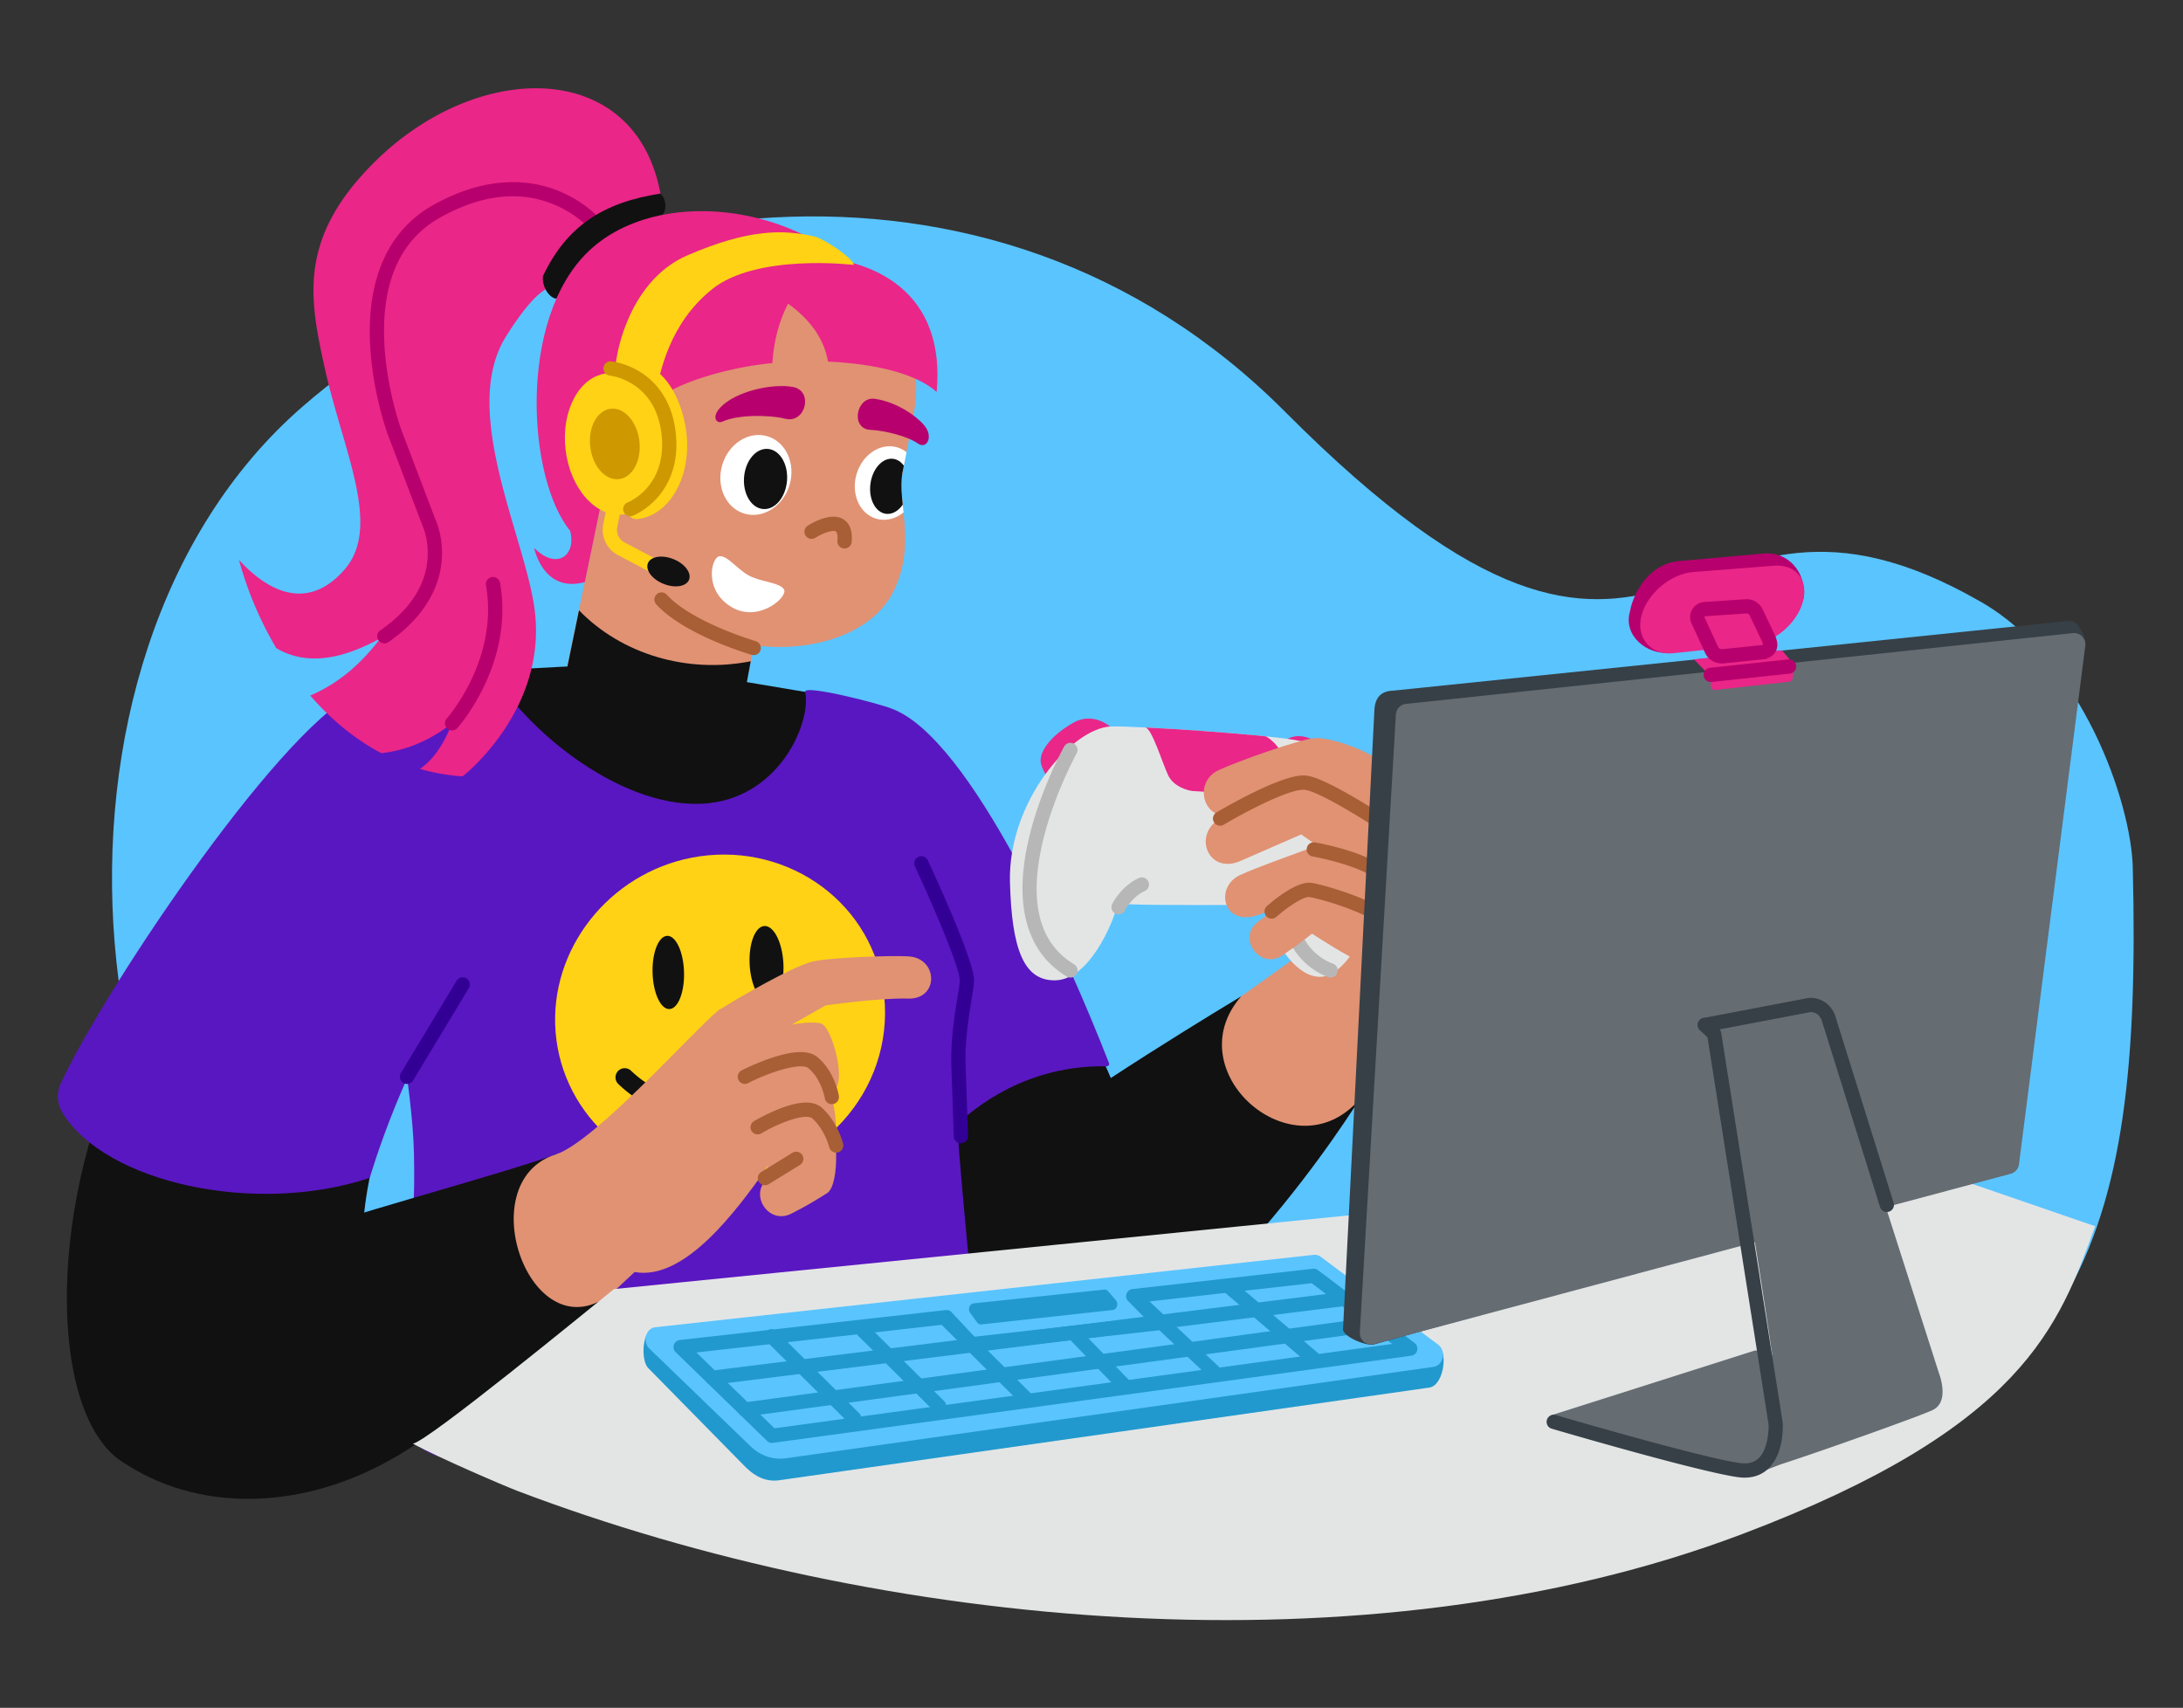 <svg xmlns="http://www.w3.org/2000/svg" width="3000" height="2347" xmlns:v="https://vecta.io/nano"><rect width="100%" height="100%" fill="#333333" stroke="none"/><style><![CDATA[.B{fill:#111}.C{fill:#e09273}.D{fill:#ea2688}.E{fill:#b7006d}.F{fill:#ffd215}.G{fill:#a85f36}.H{fill:#5917c1}]]></style><g transform="matrix(1.303 0 0 1.303 153.913 297.391)"><svg width="2132.205" height="1460.7"><path d="M200.786 200.745c-305.797 265.875-250.099 886.081 84.233 1072.358 368.895 205.534 944.388 235.386 1409.137 122.7 379.397-140.816 447.135-300.382 437.139-708.932-1.681-68.692-52.769-218.393-159.762-280.092-325.811-187.883-317.972 217.26-734.28-200.717-314.09-315.35-778.739-229.399-1036.467-5.317Z" fill="#5ac4ff"/></svg></g><g transform="matrix(1.308 0 0 1.309 79.565 121.304)"><svg width="1444.528" height="1480.877"><clipPath id="A"><path d="M896.771 356.155l-9.446 47.68c-2.709 16.036.845 34.072 2.317 54.239s-67.895 28.484-67.322-39.056c.52-61.225 78.574-84.231 74.45-62.86v-.002z"/></clipPath><path d="M902.797 686.674c84.076 79.431 199.45 334.847 222.469 400.06 26.439 74.901-59.119 258.063-150.383 225.865-105.217-37.12-164.391-346.394-183.898-395.313s111.812-230.611 111.812-230.611z" class="B"/><path d="M876.761 651.587c81.769 31.08 182.915 257.388 227.624 371.92.613 1.571-.571 3.244-2.257 3.215-137.464-2.375-222.971 117.259-228.465 190.077 0 0-87.212-249.428-101.582-324.085s104.682-241.125 104.682-241.125z" class="H"/><rect height="187.773" rx="93.886" transform="matrix(.202 -.979 .979 .202 -33.741 1072.803)" width="428.637" x="427.195" y="463.222" class="C"/><path d="m723.866 623.457 102.618 17.226s-.206 135.988-132.672 145.956-251.589-113.034-281.755-173.125l123.288-6.495 12.16-58.929c44.279 45.637 113.031 66.794 180.402 53.478l-4.042 21.89z" class="B"/><path d="M451.038 604.355c38.22 70.158 145.145 155.9 233.093 146.165 76.15-8.428 107.713-86.886 100.926-116.792-1.868-8.231 79.336 12.483 91.708 17.861 7.062 3.071 30.415 162.14 30.415 162.14s48.532 80.839 48.046 128.283-11.875 98.052-10.683 138.393c.913 30.903 14.089 166.547 14.089 166.547-1.706.612-156.513 17.42-264.889 60.63-124.064 48.483-270.061 131.599-270.061 131.599s-74.391 7.313-67.446-88.007 20.172-135.779 17.865-233.155c-3.403-143.627-94.043-471.733-54.431-485.942 41.47-14.874 126.551-36.572 131.372-27.724z" class="H"/><g class="B"><path d="M394.863 984.987c-33.727 44.552-65.982 119.617-73.676 201.788-15.71 167.786-189.333 298.961-255.46 253.805-75.8-51.763-78.941-274.301 14.213-451.728C187.309 784.356 265.314 697.343 309.681 668.96s85.182 316.027 85.182 316.027z"/><path d="M276.69 1194.499c58.489-19.795 196.883-57.127 246.636-75.292-13.222 44.869 12.763 134.68 59.709 144.943 0 0-145.414 122.879-223.75 170.061-101.849 61.341-215.199 60.905-293.561 6.37-88.119-61.326 79.999-201.757 210.965-246.079v-.002z"/></g><path d="M319.664 632.077c-77.209 26.585-266.72 306.202-316.553 412.394-4.653 9.916-4.064 21.516 1.614 30.883 44.531 73.461 202.594 108.596 322.91 68.581 0 0 38.606-132.417 97.632-203.019s-105.604-308.84-105.604-308.84h.002z" class="H"/><path d="M1036.07 1367.359c167.8-40.816 331.144-305.536 331.144-305.536-67.411 2.09-109.94-36.997-123.945-108.53 0 0-183.44 109.868-238.79 158.702-69.841 61.619 31.592 255.366 31.592 255.366v-.002z" class="B"/><g class="C"><path d="m1411.339 982.631-14.451 31.752-29.676 47.438c-69.041 78.848-192.986-29.682-123.945-108.53l58.144-41.417c45.293 10.029 109.927 70.758 109.927 70.758z"/><path d="M1395.207 709.704c43.084 37.688 53.638 144.816 47.873 181.895s-44.899 120.826-45.473 121.114c-12.786 6.432-81.205-31.266-89.836-77.948-15.209-82.275 52.647-255.494 87.436-225.061z"/></g><path d="M1288.301 685.76s10.018-10.664 28.74-2.594 30.748 25.036 32.554 30.592c3.974 12.218-3.539 18.447-3.539 18.447l-57.756-46.447zm-178.75-12.082s-19.128-20.996-43.063-7.398-36.92 31.655-33.443 43.43 10.467 17.965 10.467 17.965z" class="D"/><path d="M1047.796 936.523c37.381-.635 60.785-64.053 62.352-69.459 1.57-5.396 3.804-11.093 19.892-10.254s120.621.783 126.765.451c6.147-.324 11.76 3.514 17.854 22.871 6.089 19.35 27.227 53.353 52.111 52.711 24.87-.646 56.793-49.964 53.399-102.726-3.384-52.766-23.706-133.502-75.065-144.885-6.839-1.513-19.816-3.19-36.042-4.853-36.871-3.788-90.454-7.538-126.645-9.333-.012-.005-.02 0-.033-.006-17.587-.868-31.062-1.271-36.518-.998-40.761 2.079-107.785 79.013-105.584 163.244 1.846 70.795 14.618 103.811 47.515 103.236z" fill="#e3e5e5"/><path d="M1166.447 721.153c5.821 12.134 20.034 15.881 25.591 16.599s64.793 3.156 72.304 3.541c7.503.391 13.202-.343 15.48-4.138 2.774-4.622 10.021-12.802 8.413-28.831-1.863-18.578-18.516-27.631-19.175-27.945-36.871-3.788-90.454-7.538-126.645-9.333 6.853.443 18.217 37.99 24.032 50.107h.001z" class="D"/><path d="M1287.664 860.157l.013-.007zm-223.872 73.431a7.463 7.463 0 0 1-3.866-1.079c-42.532-25.653-56.23-76.033-39.613-145.692 12.164-50.994 35.93-93.977 36.936-95.781a7.5 7.5 0 0 1 10.2-2.901 7.502 7.502 0 0 1 2.904 10.201c-.237.426-23.866 43.204-35.512 92.229-15.069 63.435-4.023 106.871 32.833 129.102a7.5 7.5 0 0 1-3.881 13.923zm50.594-66.305a7.454 7.454 0 0 1-3.371-.806c-3.688-1.865-5.179-6.352-3.326-10.045.392-.781 9.8-19.211 28.131-27.343a7.499 7.499 0 1 1 6.083 13.71c-13.327 5.912-20.744 20.233-20.817 20.378a7.517 7.517 0 0 1-6.701 4.104zm222.789 66.306a7.457 7.457 0 0 1-2.234-.344c-.53-.165-13.123-4.19-25.357-15.918-10.299-9.871-22.255-27.158-23.475-54.76h-23.182a7.5 7.5 0 1 1 0-15h30.62a7.499 7.499 0 0 1 7.497 7.708c-1.387 50.24 36.778 63.14 38.403 63.664 3.929 1.268 6.111 5.479 4.862 9.413a7.496 7.496 0 0 1-7.134 5.237z" fill="#b7b7b7"/><g class="C"><path d="M1404.367 719.309c-17.382-22.207-68.238-38.788-84.606-37.044s-79.843 24.078-100.257 33.605c-28.142 13.136-16.372 58.043 21.289 46.972 37.78-11.104 75.22-24.782 75.22-24.782l71.147 42.697 17.207-61.45z"/><path d="M1400.734 782.547c-18.502-21.491-75.377-54.484-89.285-53.423s-75.164 28.711-90.446 37.62c-29.567 17.241-11.938 59.378 21.601 44.367l63.679-27.748 65.615 45.721 28.834-46.538z"/><path d="M1394.707 825.596c-20.447-14.567-73.572-29.901-84.559-25.811s-52.782 19.007-68.33 26.313c-26.891 12.633-17.863 55.304 20.458 41.417l53.007-19.493 58.671 17.558 20.751-39.983h.002z"/><path d="M1385.022 869.02c-13.484-10.259-58.218-32.97-75.066-26.097s-36.302 22.637-48.984 32.054c-22.947 17.034 2.397 51.5 25.892 35.174s30.765-22.616 30.765-22.616 44.433 28.859 45.713 25.891 21.681-44.406 21.681-44.406z"/></g><path d="M868.106 952.445c-10.171-96.151-99.128-159.614-193.473-146.157-88.682 12.647-154.745 90.016-152.174 176.375 2.67 89.738 78.263 163.014 174.205 160.285 102.551-2.918 182.062-90.118 171.444-190.503z" class="F"/><path d="M657.779 926.487c.94 21.414-5.799 39.481-15.009 40.167-9.151.681-17.163-16.086-17.937-37.273-.768-20.989 5.861-38.594 14.848-39.502 9.044-.914 17.166 15.393 18.097 36.607h.002zm104.371-9.173c1.484 22.135-5.359 40.838-15.238 41.575-9.814.732-18.785-16.579-20.081-38.47-1.284-21.681 5.447-39.89 15.076-40.862 9.692-.979 18.773 15.838 20.242 37.758v-.002zm-129.552 156.449c-16.233-6.689-31.03-16.211-43.752-28.345a9.67 9.67 0 0 1-.324-13.667 9.67 9.67 0 0 1 13.667-.324c25.013 23.855 59.507 36.049 97.129 34.337 39.051-1.08 75.708-17.345 100.746-44.631a9.662 9.662 0 0 1 13.658-.587 9.67 9.67 0 0 1 .587 13.659c-28.553 31.118-70.208 49.662-114.285 50.88-23.918 1.09-46.83-2.834-67.429-11.322h.002z" class="B"/><path d="M633.836 115.004C610.443-30.737 442.707-32.166 332.097 78.038c-79.988 79.694-67.86 142.564-51.795 215.363 19.164 86.848 60.136 166.017 21.255 211.371-34.656 40.43-74.817 30.057-111.279-9.572 8.29 30.671 21.434 62.65 39.163 92.61 32.409 18.962 69.695 11.487 109.661-10.526-18.943 24.526-41.431 46.297-73.981 60.261 21.182 24.386 46.124 45.416 74.618 60.489 27.6-2.974 52.144-14.129 74.41-31.391-8.144 20.275-18.477 37.52-33.769 47.894a208.67 208.67 0 0 0 44.847 7.831s91.431-70.628 75.157-178.63c-11.66-77.388-77.624-206.292-29.677-283.001 44.493-71.182 57.912-50.047 57.912-50.047l105.21-95.687h.006z" class="D"/><path d="M343.04 582.779a7.5 7.5 0 0 1-4.279-13.666c30.183-20.919 46.83-45.698 49.48-73.65 1.947-20.53-4.611-34.873-4.677-35.016l-.212-.501-36.604-96.094c-.691-1.868-16.35-44.73-18.77-95.815-3.276-69.13 19.737-119.466 66.552-145.566 58.385-32.551 103.733-25.962 131.495-14.703 30.24 12.265 46.402 32.293 47.075 33.14a7.5 7.5 0 0 1-1.202 10.538 7.497 7.497 0 0 1-10.526-1.188c-.145-.181-14.81-18.168-41.642-28.854-35.797-14.255-75.463-9.488-117.895 14.168-42.018 23.427-61.831 67.642-58.889 131.418 2.252 48.822 17.691 91.172 17.847 91.594l36.499 95.817c1.103 2.494 8.075 19.357 5.883 42.477-2.123 22.385-13.538 55.226-55.869 84.563a7.467 7.467 0 0 1-4.266 1.337z" class="E"/><path d="M634.919 132.998c5.572-5.686 3.785-17.862-2.001-22.419-60.638 9.396-98.678 34.67-123.34 86.701-1.099 11.733 6.963 22.804 14.173 23.693 26.871-43.454 63.72-73.069 111.17-87.974l-.002-.002z" class="B"/><path d="M900.342 297.32c5.677 29.715-6.612 68.619-13.014 106.513-5.419 32.073 14.223 72.144-7.876 121.253-24.066 53.482-100.553 69.286-156.241 58.14-60.351-12.079-122.434-63.493-143.713-127.597s-3.68-186.475 46.07-225.569c116.624-91.644 259.672-11.786 274.775 67.262v-.002z" class="C"/><g class="D"><path d="M879.695 256.727C835.472 130.308 643.199 90.22 558.026 170.65c-75.454 71.253-64.523 239.746-19.829 293.898 6.813 26.466-14.618 41.614-37.814 17.984 0 0 9.23 47.888 53.248 35.872l16.754-81.196 15.081-55.93c37.671-7.737 56.843-97.944 75.312-129.394 0 0 18.176-50.902 101.525-46.173s117.392 51.015 117.392 51.015v.002z"/><path d="M766.225 175.973c96.098-2.824 166.593 40.823 157.039 142.864-21.558-19.536-66.025-29.856-114.113-31.882-4.307-24.46-19.161-44.383-42.013-60.868-8.933 17.445-14.909 37.771-16.488 62.383-43.042 4.037-94.458 18.884-116.814 35.051-12.097-65.799 17.192-144.162 132.387-147.55z"/></g><path d="M764.255 346.958c21.44 5.23 29.758-29.183 8.185-33.324s-60.911 4.476-76.898 21.99c-9.03 9.893-3.344 17.061 2.754 14.283 16.049-7.313 48.235-7.274 65.957-2.949zm89.478 11.665c-21.429-1.046-14.975-35.22 4.398-32.606 23.995 3.236 46.713 19.819 53.692 29.99 7.436 10.84.866 23.572-8.767 16.645s-33.266-13.248-49.326-14.032l.002.002z" class="E"/><path d="M762.858 526.139c4.629 7.712-26.054 34.875-54.119 19.067-30.605-17.238-22.468-52.649-13.689-53.925s20.602 16.449 34.587 22.025 29.207 6.142 33.223 12.832l-.002.002z" fill="#fff"/><path d="M600.597 365.124c-4.864-43.689-50.858-48.338-56.851-3.94-5.936 43.969 3.552 72.785 27.941 74.547 22.885 1.654 32.71-36.468 28.908-70.607z" class="C"/><g class="G"><path d="M575.502 415.16c5.099.477 9.88-2.888 11.046-8.014 6.599-29.05-9.962-56.79-28.954-63.519-5.383-1.905-11.304.911-13.21 6.3-1.91 5.389.911 11.304 6.3 13.212 8.037 2.848 20.095 19.977 15.678 39.419-1.264 5.574 2.225 11.119 7.801 12.386.448.1.895.171 1.34.213v.004z"/><path d="M557.724 396.113a10.321 10.321 0 0 0 4.012-.419l17.089-5.271c5.461-1.684 8.524-7.479 6.84-12.94a10.36 10.36 0 0 0-12.942-6.84l-17.089 5.271c-5.461 1.684-8.524 7.479-6.84 12.94a10.356 10.356 0 0 0 8.93 7.258z"/></g><ellipse cx="733.075" cy="406.211" fill="#fff" rx="42.344" ry="36.867" transform="matrix(.285 -.959 .959 .285 134.866 993.196)"/><ellipse cx="743.483" cy="410.143" rx="31.663" ry="22.644" transform="matrix(.077 -.997 .997 .077 277.319 1119.844)" class="B"/><g clip-path="url(#A)"><ellipse cx="870.539" cy="414.753" fill="#fff" rx="39.046" ry="33.058" transform="matrix(.285 -.959 .959 .285 224.982 1131.073)"/><ellipse cx="874.081" cy="417.94" rx="29.116" ry="20.247" transform="matrix(.133 -.991 .991 .133 343.345 1228.502)" class="B"/></g><g class="C"><path d="M523.326 1119.206c41.185-13.56 144.595-129.924 170.418-150.977s75.692 131.501 47.733 170.023-82.543 114.12-135.559 104.51l-22.882 21.386c-84.842 69.193-152.016-116.044-59.709-144.943z"/><path d="M693.744 968.23c23.983-15.137 75.645-44.617 97.242-50.944 16.062-4.704 85.836-7.138 103.211-5.898 30.652 2.188 31.677 45.114-.768 44.305s-86.869 7.181-86.869 7.181l-79.667 45.193-33.146-39.836h-.002z"/><path d="M722.879 1002.212c17.069-15.629 63.832-24.438 78.768-20.395 12.034 3.256 28.212 65.424 12.517 70.315s-57.082 19.831-72.877 25.096-35.732-32.976-8.646-43.748 45.312-13.558 45.312-13.558l-40.507 11.694-14.565-29.406v.002z"/><path d="M721.581 1044.409c18.712-13.618 63.093-24.831 78.538-15.256 10.595 6.568 28.193 78.259 8.293 83.208-15.954 3.968-63.52 10.754-79.807 14.216s-31.814-36.771-3.691-44.442 46.544-8.397 46.544-8.397l-41.562 7.084z"/><path d="M735.183 1090.785c18.712-13.618 58.334-15.485 72.723-9.796 11.594 4.585 14.383 70.057.224 78.987-10.341 6.521-22.848 14.2-37.889 21.651-24.845 12.31-46.265-23.575-21.555-39.04 17.74-11.102 27.067-18.676 27.067-18.676l-29.162 14.445-11.409-47.572v.002z"/></g><path d="M641.507 517.078a7.467 7.467 0 0 1-3.488-.865l-49.744-26.189c-11.553-6.083-17.838-19.274-15.284-32.078l5.779-28.974a7.5 7.5 0 1 1 14.71 2.933l-5.779 28.974c-1.264 6.336 1.846 12.862 7.562 15.871l49.744 26.189a7.5 7.5 0 0 1-3.501 14.139z" class="F"/><ellipse cx="641.514" cy="507.577" rx="13.986" ry="23.281" transform="matrix(.373 -.928 .928 .373 -68.812 913.301)" class="B"/><g class="F"><path d="M585.189 311.368c-3.114-22.05 11.495-108.057 76.167-135.958s101.016-27.403 134.599-19.577c12.47 4.231 40.216 23.485 40.216 29.602 0 0-101.855-12.36-148.95 25.58-45.406 36.579-54.512 87.635-59.165 109.414s-42.867-9.06-42.867-9.06v-.002z"/><ellipse cx="585.294" cy="373.077" rx="52.099" ry="74.582" transform="matrix(.993 -.118 .118 .993 -40.083 71.98)"/></g><ellipse cx="585.294" cy="373.077" fill="#ce9800" rx="25.986" ry="37.198" transform="matrix(.993 -.118 .118 .993 -40.083 71.98)"/><path d="M607.351 452.33a9.01 9.01 0 0 0 1.073-.038c33.076-3.13 56.503-42.474 52.225-87.702-2.018-21.339-10.225-44.486-22.354-58.769-12.9-15.191-26.815-21.349-43.458-19.778-4.92.465-10.463 7.025-9.998 11.946s4.825 8.522 9.752 8.065c10.649-1.009 21.473 4.277 30.479 14.883 9.779 11.513 16.087 27.615 17.763 45.338 3.293 34.806-13.235 66.038-36.094 68.202a8.95 8.95 0 0 0 .612 17.855z" class="F"/><path d="M366.762 1045.278a7.5 7.5 0 0 1-6.412-11.378l58.497-96.86a7.5 7.5 0 1 1 12.839 7.754l-58.497 96.86a7.496 7.496 0 0 1-6.427 3.624zm581.989 62.326a7.499 7.499 0 0 1-7.49-7.235l-2.556-74.541c-.881-26.383 3.559-53.696 6.497-71.77 1.283-7.894 2.392-14.711 2.37-17.471-.107-13.992-28.999-80.833-47.184-119.678a7.5 7.5 0 0 1 13.585-6.36c4.957 10.587 48.43 104.064 48.599 125.922.031 4.029-1.058 10.725-2.564 19.993-2.845 17.498-7.144 43.941-6.312 68.862l2.555 74.512a7.5 7.5 0 0 1-7.5 7.765z" fill="#330096"/><path d="M826.493 483.166a7.5 7.5 0 0 1-7.48-8.153c.537-6.138-.544-9.085-1.633-9.743-3.271-1.979-14.028 1.86-21.461 6.617-3.485 2.229-8.124 1.219-10.358-2.263a7.496 7.496 0 0 1 2.248-10.355c3.932-2.53 24.208-14.76 37.321-6.843 6.88 4.152 9.85 12.191 8.827 23.894a7.502 7.502 0 0 1-7.463 6.847z" class="G"/><path d="M414.147 674.143a7.5 7.5 0 0 1-5.591-12.497c.139-.155 14.041-15.886 25.992-41.025 10.886-22.899 22.365-58.604 15.229-98.666a7.5 7.5 0 1 1 14.767-2.631c6.227 34.96.464 72.371-16.666 108.191-12.887 26.945-27.525 43.441-28.142 44.13a7.48 7.48 0 0 1-5.59 2.498z" class="E"/><path d="M1402.765 786.459a7.463 7.463 0 0 1-4.179-1.278c-27.312-18.371-73.342-46.484-88.209-48.634-14.066-2.029-59.935 21.396-85.534 36.642a7.5 7.5 0 0 1-7.676-12.886c.709-.423 17.603-10.463 37.505-20.283 41.819-20.636 53.885-18.89 57.851-18.317 22.996 3.324 87.191 46.16 94.436 51.034a7.5 7.5 0 0 1-4.193 13.723zm-8.491 50.126a7.485 7.485 0 0 1-5.872-2.828c-11.285-14.172-54.487-24.481-70.182-27.258a7.5 7.5 0 0 1 2.613-14.771c6.347 1.123 62.497 11.58 79.303 32.686a7.5 7.5 0 0 1-5.862 12.172zm-.406 45.32a7.5 7.5 0 0 1-6.661-4.043c-1.129-2.172-9.419-8.558-32.712-17.18-17.442-6.455-34.274-10.883-39.718-11.597-5.771-.777-22.579 10.168-34.653 20.847a7.5 7.5 0 0 1-9.943-11.23c7.058-6.252 31.275-26.483 46.546-24.489 7.206.945 25.251 5.843 42.975 12.402 34.879 12.91 39.347 21.505 40.815 24.329a7.5 7.5 0 0 1-3.195 10.113 7.463 7.463 0 0 1-3.453.848zM742.87 1151.653a7.5 7.5 0 0 1-3.938-13.888l32.891-20.24a7.5 7.5 0 0 1 7.861 12.775l-32.891 20.24a7.467 7.467 0 0 1-3.923 1.113zm74.832-34.234a7.505 7.505 0 0 1-7.287-5.752c-.04-.161-4.517-17.961-17.499-29.981-6.447-5.968-33.082 3.218-53.91 15.55a7.5 7.5 0 0 1-7.649-12.903c.511-.303 12.675-7.482 26.931-13.02 21.571-8.379 36.231-8.584 44.819-.633 16.396 15.181 21.677 36.584 21.894 37.487a7.5 7.5 0 0 1-7.299 9.252zm-4.561-50.862a7.503 7.503 0 0 1-7.396-6.31c-.03-.181-3.483-20.118-17.247-31.514-7.419-6.146-38.777 3.173-63.413 15.725a7.5 7.5 0 0 1-6.814-13.362c.585-.299 14.516-7.373 30.717-12.868 24.031-8.15 40.083-8.495 49.076-1.048 18.184 15.055 22.323 39.645 22.49 40.685a7.5 7.5 0 0 1-7.414 8.693z" class="G"/><path d="M601.394 449.263a7.5 7.5 0 0 1-2.722-14.491c1.697-.679 42.201-17.521 35.398-72.67-6.83-55.367-53.647-60.418-54.12-60.463a7.5 7.5 0 0 1 1.409-14.934c.616.058 15.267 1.537 30.861 11.385 14.38 9.081 32.426 27.239 36.736 62.176 4.293 34.799-7.976 56.963-19.024 69.428-12.051 13.597-25.265 18.841-25.822 19.057a7.476 7.476 0 0 1-2.718.513z" fill="#ce9800"/><path d="M731.082 595.139a7.502 7.502 0 0 1-2.1-.301c-2.886-.84-71.03-20.946-100.371-53.103a7.501 7.501 0 0 1 11.081-10.111c26.493 29.036 92.816 48.616 93.483 48.811a7.502 7.502 0 0 1-2.094 14.703z" class="G"/></svg></g><g transform="matrix(1.304 0 0 1.306 567.391 1593.913)"><svg width="1772.91" height="484.305"><path d="M1569.712 0 211.926 135.974C181.917 160.09 16.593 295.584 0 298.672c27.369 14.829 96.016 44.315 110.398 49.767 383.335 145.316 895.759 194.399 1290.344 45.425 296.781-112.048 334.126-219.292 372.168-324.037L1569.712 0Z" fill="#e3e5e5"/></svg></g><g transform="matrix(1.304 0 0 1.303 884.348 1724.348)"><svg width="843.251" height="238.189"><path d="m827.164 140.212-684.087 97.597c-13.444 1.899-24.771-3.442-35.065-13.39L5.098 119.619c-7.52-7.267-6.931-35.063 3.175-41.276l693.786-59.92c2.508-.276 5.016.429 7.115 2l129.811 77.792c8.663 6.487 3.84 41.031-11.821 41.997z" fill="#2199ce"/><path d="m832.655 118.216-682.606 96.423c-13.444 1.899-26.92-2.67-37.214-12.618L6.138 98.908c-7.52-7.267-3.578-21.408 6.27-22.491L706.528.059c2.508-.276 5.016.429 7.115 2l123.91 92.788c8.663 6.487 5.43 21.909-4.898 23.368z" fill="#5ac4ff"/><g fill="#2199ce"><path d="M135.399 198.44a7.5 7.5 0 0 1-5.227-2.122l-96.273-93.583a7.498 7.498 0 0 1 4.388-12.831l280.152-31.562a7.518 7.518 0 0 1 6.323 2.336l24.029 25.751 179.166-20.18-17.156-17.36a7.499 7.499 0 0 1 4.495-12.725l190.117-21.419a7.517 7.517 0 0 1 5.357 1.466l101.828 76.83a7.499 7.499 0 0 1-3.502 13.418L136.414 198.37a7.391 7.391 0 0 1-1.016.069zm-79.672-95.406 82.278 79.979L789.042 94.06 704.12 29.986 532.333 49.34l17.156 17.36a7.499 7.499 0 0 1-4.495 12.725l-198.275 22.332a7.513 7.513 0 0 1-6.323-2.336L316.367 73.67z"/><path d="M222.064 180.006a7.476 7.476 0 0 1-5.285-2.179l-87.142-86.552a7.5 7.5 0 0 1-.036-10.606 7.498 7.498 0 0 1 10.606-.036l87.142 86.552a7.5 7.5 0 0 1-5.285 12.821zm89.307-13.044a7.476 7.476 0 0 1-5.285-2.179l-80.328-79.784a7.5 7.5 0 0 1 10.57-10.642l80.328 79.784a7.5 7.5 0 0 1-5.285 12.821zm92.286-7.274a7.476 7.476 0 0 1-5.285-2.179l-83.448-82.884a7.5 7.5 0 1 1 10.57-10.642l83.448 82.884a7.5 7.5 0 0 1-5.285 12.821zm196.849-29.314a7.477 7.477 0 0 1-5.143-2.042l-77.446-72.99a7.5 7.5 0 0 1 10.288-10.916l77.446 72.99a7.5 7.5 0 0 1-5.145 12.958zm105.727-13.239a7.466 7.466 0 0 1-4.857-1.789l-87.67-74.618a7.5 7.5 0 1 1 9.721-11.422l87.671 74.618a7.5 7.5 0 0 1-4.865 13.211zm-197.47 30.291a7.476 7.476 0 0 1-5.379-2.273l-51.769-53.275a7.5 7.5 0 1 1 10.757-10.453l51.769 53.275a7.5 7.5 0 0 1-5.378 12.726z"/><path d="M106.882 170.73a7.501 7.501 0 0 1-.998-14.932l660.561-89.532a7.5 7.5 0 0 1 8.439 6.424 7.497 7.497 0 0 1-6.424 8.439L107.899 170.66a7.459 7.459 0 0 1-1.017.069zm-34.496-33.534a7.5 7.5 0 0 1-.919-14.943l666.2-83.093a7.5 7.5 0 1 1 1.856 14.885l-666.2 83.093a7.633 7.633 0 0 1-.938.059zM344.233 61.22l7.29 10.104c1.11 1.539 2.817 2.344 4.562 2.152l138.342-15.214c4.462-.491 6.471-6.696 3.348-10.339l-8.059-9.401c-1.106-1.29-2.661-1.94-4.241-1.773L347.902 51.26c-4.266.45-6.383 6.198-3.669 9.96z"/></g></svg></g><g transform="matrix(1.303 0 0 1.303 1845.652 853.043)"><svg width="782.969" height="903.743"><path d="M684.397 581.554 32.676 763.253c-7.89 2.11-33.145-8.149-32.669-16.302L32.931 97.423c.341-5.852-.177-23.138 19.877-23.694L767.043.027c7.693-.817 16.773 17.018 15.791 24.691l-89.647 546.781a11.98 11.98 0 0 1-8.789 10.054z" fill="#374047"/><g fill="#656c72"><path d="M704.13 583.31 32.787 762.839c-7.89 2.11-15.532-4.119-15.057-12.273L55.739 98.917A11.982 11.982 0 0 1 66.435 87.7L769.72 13.04c7.693-.817 14.131 5.762 13.15 13.435l-69.951 546.781a11.98 11.98 0 0 1-8.789 10.054zM228.253 846.589l199.565 48.882a8.592 8.592 0 0 0 5.279-.226l173.669-56.943c7.734-2.87 5.197-16.532-2.708-18.887l-165.857-49.414a8.583 8.583 0 0 0-4.864-.012l-211.561 67.316c-8.301 2.428-1.859 6.979 6.478 9.284z"/><path d="M628.562 793.648a4.785 4.785 0 0 1-.114-.331L506.06 410.862c-.576-1.233-2.68-3.735-3.35-4.387-6.769-6.575-14.44-9.604-14.44-9.604a5.2 5.2 0 0 0-3.698-.746l-98.284 17.063c-4.675.812-5.913 6.946-1.919 9.507l11.318 9.722a5.184 5.184 0 0 1 2.308 3.433l.464 2.404c.341 1.768 59.838 349.061 63.89 414.439 0 0 .254 25.064-8.969 35.914-.953 1.121-8.941 7.306-11.284 8.584l2.236-.893c3.653-1.211 14.672-5.69 18.39-6.905 50.365-16.467 145.238-50.465 159.054-56.88 18.057-8.383 7.675-36.55 6.786-38.865z"/></g><g fill="#374047"><path d="M573.556 623.574a7.502 7.502 0 0 1-7.156-5.265l-61.536-196.923c-3.202-8.475-10.162-8.712-12.083-8.614l-109.844 20.925a7.5 7.5 0 0 1-2.807-14.735l110.252-21.003c.181-.035.363-.063.547-.084 7.059-.808 22.008 2.01 28.072 18.491.043.117.082.234.119.353l61.596 197.115a7.5 7.5 0 0 1-7.16 9.74z"/><path d="M423.576 903.749c-2.366 0-4.819-.18-7.359-.542-42.453-6.041-189.861-49.249-196.116-51.085a7.5 7.5 0 0 1 4.227-14.393c1.521.446 152.616 44.738 194.003 50.628 8.449 1.201 14.896-.365 19.706-4.791 9.877-9.085 11.136-28.851 10.784-36.168L384.44 439.491l-8.092-7.742a7.5 7.5 0 0 1 10.371-10.837l9.92 9.492a7.501 7.501 0 0 1 2.223 4.25l64.836 410.789c.037.234.063.472.078.709.08 1.316 1.78 32.428-15.54 48.414-6.618 6.108-14.89 9.184-24.659 9.184z"/></g></svg></g><g transform="matrix(1.312 0 0 1.307 2238.261 760.435)"><svg width="183.987" height="143.691"><g class="D"><path d="m85.957 129.266.207 6.714c-.881 4.42.74 8.344 5.189 7.626l76.384-8.616c2.71-.437 3.599-1.54 4.083-4.242l.981-14.697zm85.335-14.444-86.844 13.214-16.218-16.613 92.33-9.532z"/><path d="m150.62 115.319-53.985 5.504c-1.941.439-3.875-.297-4.92-1.872L63.15 59.396c-1.164-1.755-.917-3.908.202-5.507.915-1.307 2.414-2.244 4.201-2.288l61.274-1.503c1.562-.038 2.995.665 3.861 1.894l17.722 52.61c1.99 2.825 3.761 9.913.211 10.716z"/></g><path d="m120.061 95.169-76.974 9.394C18.582 106.748-5.84 86.284 1.243 61.331l1.25-5.585c7.083-24.953 25.414-45.445 49.919-47.63L141.629.157c24.505-2.186 44.592 18.652 41.728 46.785l-7.855 9.964c-7.083 24.953-30.937 36.077-55.442 38.262z" class="E"/><path d="M128.444 96.257l-82.875 8.861c-23.238 1.831-38.514-17.519-31.984-40.516s30.663-43.124 53.901-44.955l84.606-6.668c23.238-1.831 36.783 15.326 30.253 38.323s-30.663 43.124-53.901 44.955z" class="D"/><path d="M97.508 115.807a19.298 19.298 0 0 1-17.761-11.766L65.733 73.515c-2.146-4.818-1.807-10.302.874-14.745s7.373-7.302 12.551-7.645l43.175-2.867c7.235-.473 14.075 3.258 17.409 9.523.054.102.105.204.154.308l12.907 27.198c1.994 4.287 4.314 10.612 1.752 16.641-1.751 4.121-5.34 7.142-10.667 8.979a7.448 7.448 0 0 1-1.673.369l-42.085 4.353a19.4 19.4 0 0 1-2.623.179zm26.101-52.591a4.45 4.45 0 0 0-.282.009l-43.175 2.867c-.115.008-.462.03-.7.426s-.097.713-.05.816l14.029 30.56a7.15 7.15 0 0 1 .11.253 4.313 4.313 0 0 0 4.604 2.613c.103-.015.205-.027.308-.038l41.262-4.268c.477-.199.783-.372.968-.493-.048-.53-.298-1.81-1.454-4.296l-12.786-26.942c-.56-.957-1.598-1.507-2.833-1.507zm-37.685 72.095a7.502 7.502 0 0 1-.796-14.958l82.083-8.858a7.501 7.501 0 0 1 1.61 14.914l-82.083 8.858a7.708 7.708 0 0 1-.813.044z" class="E"/></svg></g></svg>